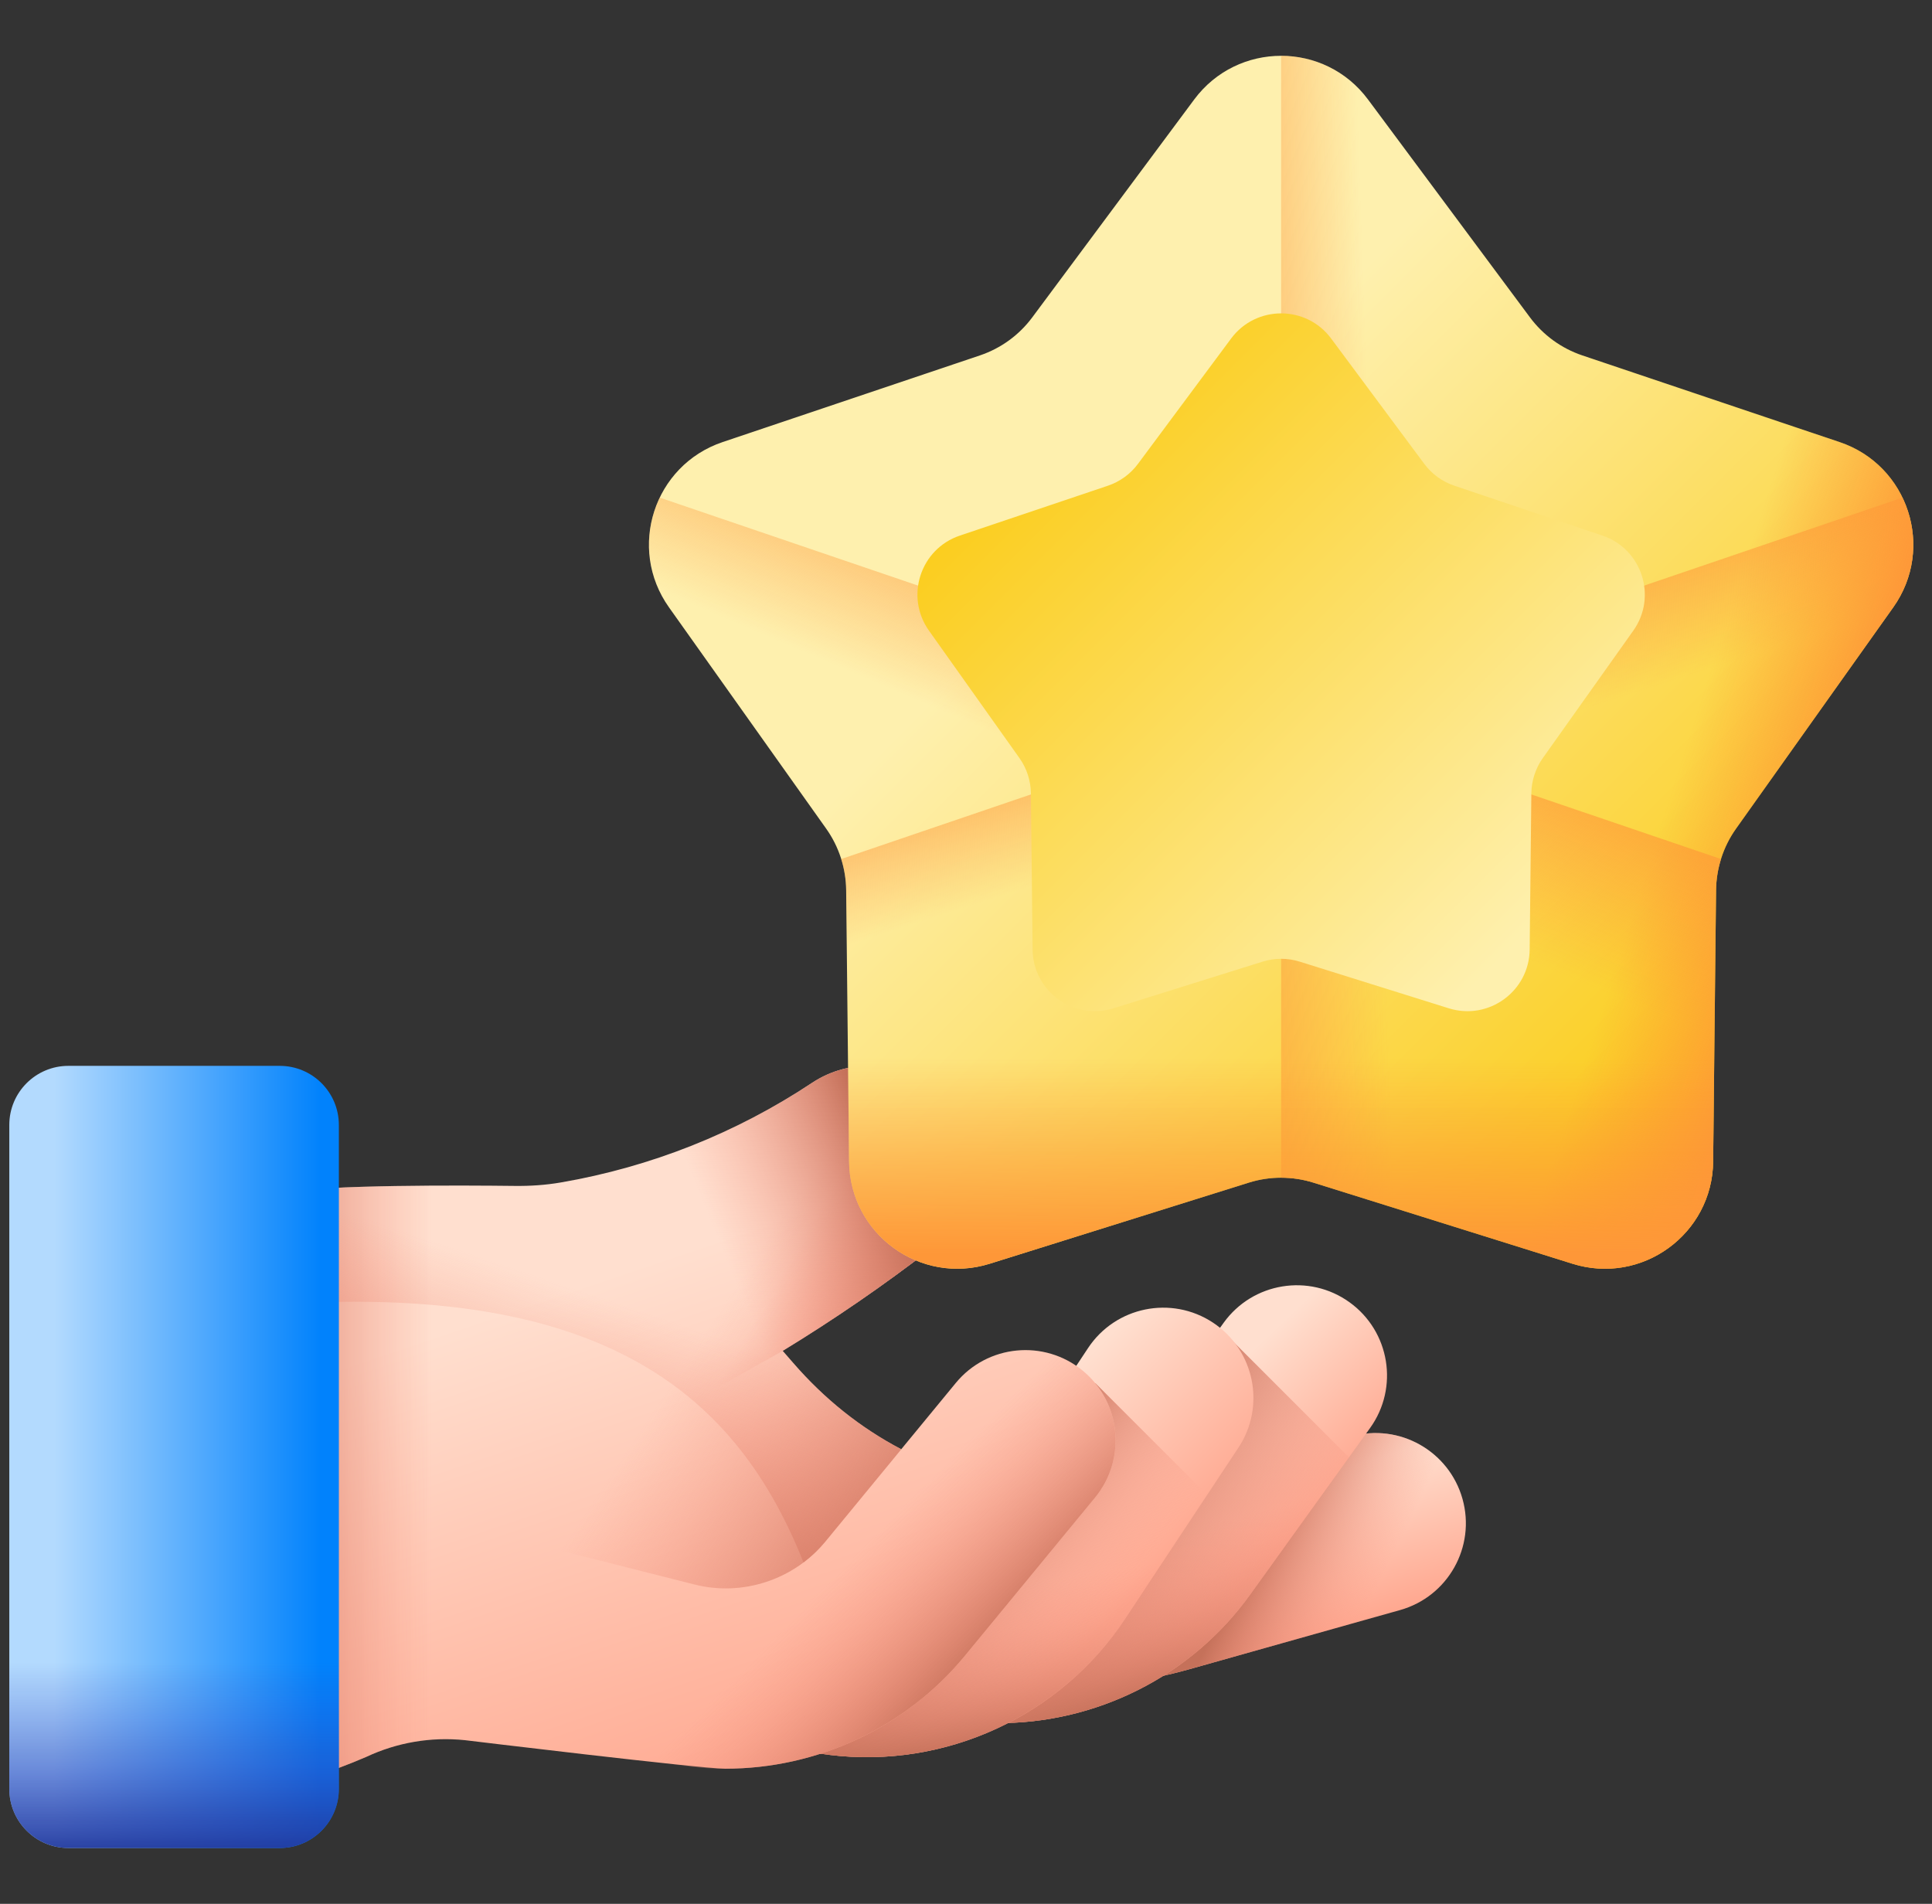 <?xml version="1.0" encoding="UTF-8"?>
<svg xmlns="http://www.w3.org/2000/svg" width="69" height="68" viewBox="0 0 69 68" fill="none">
  <rect x="0" y="0" width="69" height="68" fill="#333333" stroke="none"/>
  <g id="favourite 1" clip-path="url(#clip0_3123_2623)">
    <g id="Group">
      <g id="Group_2">
        <g id="Group_3">
          <g id="Group_4">
            <path id="Vector" d="M52.232 53.537C51.751 51.824 49.973 50.825 48.26 51.306L46.964 51.67L44.334 55.402C42.253 58.355 38.843 60.077 35.297 60.077C35.157 60.077 35.018 60.074 34.879 60.068C35.785 60.221 36.708 60.299 37.64 60.299C39.242 60.299 40.869 60.072 42.484 59.619L50.002 57.508C51.714 57.027 52.713 55.249 52.232 53.537Z" fill="url(#paint0_linear_3123_2623)"></path>
          </g>
          <g id="Group_5">
            <path id="Vector_2" d="M52.232 53.537C51.751 51.824 49.973 50.825 48.26 51.306L46.964 51.67L44.334 55.402C42.253 58.355 38.843 60.077 35.297 60.077C35.157 60.077 35.018 60.074 34.879 60.068C35.785 60.221 36.708 60.299 37.64 60.299C39.242 60.299 40.869 60.072 42.484 59.619L50.002 57.508C51.714 57.027 52.713 55.249 52.232 53.537Z" fill="url(#paint1_linear_3123_2623)"></path>
          </g>
          <g id="Group_6">
            <path id="Vector_3" d="M35.561 61.545C34.934 61.539 34.304 61.479 33.676 61.363C31.927 61.038 30.773 59.357 31.098 57.608C31.422 55.859 33.104 54.704 34.852 55.029C36.593 55.352 38.383 54.633 39.417 53.198L43.702 47.246C44.741 45.802 46.754 45.474 48.197 46.514C49.641 47.553 49.969 49.566 48.929 51.009L44.645 56.961C42.534 59.893 39.107 61.581 35.561 61.545Z" fill="url(#paint2_linear_3123_2623)"></path>
          </g>
          <path id="Vector_4" d="M43.918 47.795L41.729 49.984L39.416 53.197C38.758 54.111 37.794 54.733 36.731 54.982L31.645 60.069C32.112 60.723 32.823 61.204 33.676 61.362C34.303 61.479 34.933 61.539 35.56 61.545C39.107 61.581 42.533 59.893 44.644 56.961L48.177 52.053L43.918 47.795Z" fill="url(#paint3_linear_3123_2623)"></path>
          <path id="Vector_5" d="M43.918 47.795L41.729 49.984L39.416 53.197C38.758 54.111 37.794 54.733 36.731 54.982L31.645 60.069C32.112 60.723 32.823 61.204 33.676 61.362C34.303 61.479 34.933 61.539 35.56 61.545C39.107 61.581 42.533 59.893 44.644 56.961L48.177 52.053L43.918 47.795Z" fill="url(#paint4_linear_3123_2623)"></path>
          <g id="Group_7">
            <path id="Vector_6" d="M29.626 62.681C29.549 62.671 29.472 62.661 29.395 62.65L23.453 61.786C21.693 61.53 20.473 59.896 20.729 58.135C20.982 56.398 22.577 55.188 24.31 55.402C24.333 55.405 24.357 55.408 24.38 55.411L30.321 56.275C32.068 56.529 33.834 55.741 34.811 54.266L38.858 48.151C39.84 46.667 41.839 46.261 43.322 47.242C44.805 48.224 45.212 50.223 44.23 51.706L40.182 57.822C37.879 61.301 33.756 63.191 29.626 62.681Z" fill="url(#paint5_linear_3123_2623)"></path>
          </g>
          <path id="Vector_7" d="M39.121 49.403L35.886 52.637L34.808 54.266C34.238 55.127 33.397 55.752 32.449 56.074L26.32 62.203L29.392 62.65C29.47 62.661 29.547 62.671 29.624 62.681C33.753 63.191 37.876 61.301 40.18 57.822L43.111 53.393L39.121 49.403Z" fill="url(#paint6_linear_3123_2623)"></path>
          <path id="Vector_8" d="M39.121 49.403L35.886 52.637L34.808 54.266C34.238 55.127 33.397 55.752 32.449 56.074L26.32 62.203L29.392 62.65C29.47 62.661 29.547 62.671 29.624 62.681C33.753 63.191 37.876 61.301 40.18 57.822L43.111 53.393L39.121 49.403Z" fill="url(#paint7_linear_3123_2623)"></path>
          <path id="Vector_9" d="M38.667 48.956C37.295 47.826 35.265 48.023 34.134 49.398L32.187 51.764C30.74 51.004 29.446 49.972 28.324 48.675L27.954 48.25C29.788 47.129 31.559 45.911 33.258 44.595C34.881 43.338 35.138 40.983 33.833 39.399C33.683 39.215 33.519 39.052 33.344 38.908C32.129 37.899 30.365 37.776 29.001 38.677C26.295 40.468 23.239 41.683 20.027 42.235C19.483 42.329 18.929 42.365 18.378 42.358C16.49 42.336 11.687 42.31 10.121 42.6C10.107 42.602 9.898 42.642 9.809 42.663C7.893 43.079 6.187 44.164 4.936 45.674L2.691 48.378V64.394H5.151C7.881 64.394 10.582 63.834 13.087 62.749C14.169 62.242 15.382 62.029 16.605 62.155C16.605 62.155 25.011 63.174 25.906 63.174C29.162 63.174 32.332 61.729 34.45 59.153L39.108 53.489C40.239 52.116 40.042 50.086 38.667 48.956Z" fill="url(#paint8_linear_3123_2623)"></path>
          <path id="Vector_10" d="M20.141 42.213C20.103 42.22 20.065 42.228 20.027 42.234C19.483 42.329 18.929 42.365 18.378 42.358C16.49 42.336 11.687 42.31 10.121 42.599C10.107 42.602 9.898 42.642 9.809 42.662C7.893 43.079 6.187 44.164 4.936 45.674L2.691 48.378V64.394H5.151C7.881 64.394 10.582 63.834 13.087 62.749C14.169 62.242 15.382 62.029 16.605 62.155C16.605 62.155 18.238 62.353 20.141 62.575V42.213Z" fill="url(#paint9_linear_3123_2623)"></path>
          <path id="Vector_11" d="M33.259 44.595C31.56 45.911 29.79 47.129 27.956 48.25L28.325 48.675C29.447 49.972 30.742 51.004 32.189 51.764L29.476 55.061C29.244 55.343 28.982 55.592 28.697 55.806C26.367 49.964 21.673 45.474 8.611 46.698C6.948 46.854 5.307 46.848 3.727 47.133L4.938 45.674C6.189 44.164 7.895 43.079 9.81 42.663C9.899 42.642 10.108 42.602 10.122 42.599C11.688 42.31 16.491 42.336 18.379 42.358C18.93 42.365 19.484 42.329 20.028 42.235C23.241 41.683 26.297 40.468 29.002 38.677C30.367 37.776 32.13 37.899 33.346 38.908C33.52 39.052 33.685 39.215 33.835 39.399C35.139 40.984 34.883 43.338 33.259 44.595Z" fill="url(#paint10_linear_3123_2623)"></path>
          <g id="Group_8">
            <path id="Vector_12" d="M25.905 63.174C25.01 63.174 24.109 63.065 23.221 62.84L15.931 60.995C14.207 60.558 13.163 58.806 13.599 57.082C14.036 55.358 15.788 54.314 17.512 54.75L24.801 56.596C26.516 57.03 28.351 56.428 29.474 55.061L34.133 49.397C35.263 48.024 37.293 47.826 38.667 48.956C40.041 50.086 40.238 52.116 39.108 53.49L34.449 59.153C32.331 61.728 29.162 63.174 25.905 63.174Z" fill="url(#paint11_linear_3123_2623)"></path>
          </g>
          <path id="Vector_13" d="M33.346 38.909C32.13 37.899 30.366 37.776 29.002 38.678C26.297 40.469 23.241 41.683 20.029 42.234C19.485 42.329 18.931 42.365 18.379 42.358C17.586 42.349 16.277 42.339 14.91 42.352V55.212C15.646 54.711 16.584 54.514 17.515 54.75L24.804 56.595C26.519 57.029 28.353 56.427 29.477 55.061L32.189 51.764C30.742 51.004 29.447 49.971 28.325 48.676L27.956 48.249C29.789 47.129 31.561 45.91 33.26 44.595C34.883 43.339 35.139 40.983 33.835 39.399C33.685 39.216 33.521 39.053 33.346 38.909Z" fill="url(#paint12_linear_3123_2623)"></path>
          <path id="Vector_14" d="M33.256 44.595C31.557 45.911 29.786 47.129 27.953 48.25L16.512 54.657L16.511 54.659C15.931 54.694 15.377 54.892 14.906 55.213V42.352C16.273 42.339 17.583 42.349 18.376 42.358C18.927 42.365 19.481 42.329 20.025 42.235C23.237 41.684 26.294 40.468 28.999 38.678C30.363 37.776 32.127 37.899 33.342 38.908C33.517 39.053 33.682 39.216 33.832 39.399C35.136 40.984 34.88 43.339 33.256 44.595Z" fill="url(#paint13_linear_3123_2623)"></path>
          <path id="Vector_15" d="M33.256 44.595C31.557 45.911 29.786 47.129 27.953 48.25L16.512 54.657L16.511 54.659C15.931 54.694 15.377 54.892 14.906 55.213V42.352C16.273 42.339 17.583 42.349 18.376 42.358C18.927 42.365 19.481 42.329 20.025 42.235C23.237 41.684 26.294 40.468 28.999 38.678C30.363 37.776 32.127 37.899 33.342 38.908C33.517 39.053 33.682 39.216 33.832 39.399C35.136 40.984 34.88 43.339 33.256 44.595Z" fill="url(#paint14_linear_3123_2623)"></path>
        </g>
        <g id="Group_9">
          <path id="Vector_16" d="M9.991 66.006H2.443C1.277 66.006 0.332 65.061 0.332 63.895V40.181C0.332 39.015 1.277 38.07 2.443 38.07H9.991C11.157 38.07 12.102 39.015 12.102 40.181V63.895C12.102 65.061 11.157 66.006 9.991 66.006Z" fill="url(#paint15_linear_3123_2623)"></path>
        </g>
        <path id="Vector_17" d="M12.102 63.895V47.825H0.332V63.895C0.332 65.061 1.277 66.006 2.443 66.006H9.991C11.157 66.006 12.102 65.061 12.102 63.895Z" fill="url(#paint16_linear_3123_2623)"></path>
      </g>
      <g id="Group_10">
        <path id="Vector_18" d="M46.909 42.241L56.161 45.138C58.635 45.912 61.156 44.081 61.184 41.489L61.288 31.795C61.297 31.006 61.546 30.239 62.002 29.597L67.616 21.693C69.117 19.579 68.154 16.616 65.698 15.789L56.51 12.694C55.763 12.442 55.111 11.968 54.641 11.335L48.858 3.554C47.312 1.473 44.196 1.473 42.65 3.554L36.867 11.335C36.397 11.968 35.745 12.442 34.998 12.694L25.81 15.789C23.354 16.616 22.391 19.579 23.892 21.693L29.506 29.597C29.962 30.239 30.211 31.006 30.22 31.795L30.324 41.489C30.352 44.081 32.873 45.912 35.346 45.138L44.599 42.241C45.351 42.006 46.157 42.006 46.909 42.241Z" fill="url(#paint17_linear_3123_2623)"></path>
        <path id="Vector_19" d="M23.562 17.774C22.981 18.984 23.028 20.478 23.891 21.693L29.505 29.597C29.961 30.24 30.21 31.007 30.219 31.795L30.323 41.489C30.351 44.081 32.872 45.913 35.346 45.138L44.598 42.242C45.35 42.006 46.156 42.006 46.908 42.242L56.16 45.138C58.635 45.913 61.155 44.081 61.183 41.489L61.287 31.795C61.291 31.415 61.352 31.041 61.465 30.683L23.562 17.774Z" fill="url(#paint18_linear_3123_2623)"></path>
        <path id="Vector_20" d="M67.946 17.774C68.527 18.984 68.479 20.478 67.616 21.693L62.003 29.597C61.546 30.24 61.297 31.007 61.289 31.795L61.184 41.489C61.156 44.081 58.636 45.913 56.162 45.138L46.91 42.242C46.158 42.006 45.351 42.006 44.599 42.242L35.347 45.138C32.873 45.913 30.353 44.081 30.325 41.489L30.22 31.795C30.216 31.415 30.155 31.041 30.043 30.683L67.946 17.774Z" fill="url(#paint19_linear_3123_2623)"></path>
        <path id="Vector_21" d="M65.697 15.789L56.51 12.694C55.763 12.442 55.111 11.968 54.64 11.336L48.858 3.554C48.085 2.514 46.919 1.993 45.754 1.993V42.065C46.144 42.065 46.533 42.124 46.909 42.241L56.161 45.138C58.635 45.913 61.156 44.081 61.184 41.489L61.288 31.795C61.297 31.006 61.546 30.24 62.002 29.597L67.616 21.693C69.117 19.579 68.154 16.616 65.697 15.789Z" fill="url(#paint20_linear_3123_2623)"></path>
        <path id="Vector_22" d="M65.697 15.789L56.51 12.694C55.763 12.442 55.111 11.968 54.64 11.336L48.858 3.554C48.085 2.514 46.919 1.993 45.754 1.993V42.065C46.144 42.065 46.533 42.124 46.909 42.241L56.161 45.138C58.635 45.913 61.156 44.081 61.184 41.489L61.288 31.795C61.297 31.006 61.546 30.24 62.002 29.597L67.616 21.693C69.117 19.579 68.154 16.616 65.697 15.789Z" fill="url(#paint21_linear_3123_2623)"></path>
        <path id="Vector_23" d="M30.059 30.743C30.159 31.083 30.215 31.436 30.219 31.795L30.323 41.489C30.351 44.081 32.872 45.913 35.346 45.138L44.598 42.242C45.35 42.006 46.156 42.006 46.908 42.242L56.16 45.138C58.634 45.913 61.155 44.081 61.183 41.489L61.287 31.795C61.291 31.436 61.347 31.083 61.447 30.743H30.059Z" fill="url(#paint22_linear_3123_2623)"></path>
        <path id="Vector_24" d="M46.419 34.348L51.742 36.014C53.165 36.46 54.615 35.406 54.631 33.915L54.691 28.338C54.696 27.884 54.84 27.443 55.102 27.074L58.332 22.526C59.195 21.311 58.641 19.606 57.228 19.13L51.942 17.349C51.513 17.204 51.137 16.932 50.867 16.568L47.54 12.091C46.651 10.894 44.858 10.894 43.969 12.091L40.642 16.568C40.372 16.932 39.997 17.204 39.567 17.349L34.281 19.13C32.868 19.606 32.314 21.31 33.178 22.526L36.407 27.074C36.67 27.443 36.813 27.884 36.818 28.338L36.878 33.915C36.894 35.406 38.344 36.46 39.767 36.014L45.09 34.348C45.523 34.212 45.986 34.212 46.419 34.348Z" fill="url(#paint23_linear_3123_2623)"></path>
      </g>
    </g>
  </g>
  <defs>
    <linearGradient id="paint0_linear_3123_2623" x1="42.716" y1="54.123" x2="44.348" y2="59.328" gradientUnits="userSpaceOnUse">
      <stop stop-color="#FFDFCF"></stop>
      <stop offset="1" stop-color="#FFA78F"></stop>
    </linearGradient>
    <linearGradient id="paint1_linear_3123_2623" x1="48.349" y1="58.495" x2="44.166" y2="56.488" gradientUnits="userSpaceOnUse">
      <stop stop-color="#F89580" stop-opacity="0"></stop>
      <stop offset="0.286" stop-color="#EE8E79" stop-opacity="0.287"></stop>
      <stop offset="0.762" stop-color="#D57B65" stop-opacity="0.765"></stop>
      <stop offset="0.997" stop-color="#C5715A"></stop>
    </linearGradient>
    <linearGradient id="paint2_linear_3123_2623" x1="39.682" y1="53.023" x2="43.713" y2="57.258" gradientUnits="userSpaceOnUse">
      <stop stop-color="#FFDFCF"></stop>
      <stop offset="1" stop-color="#FFA78F"></stop>
    </linearGradient>
    <linearGradient id="paint3_linear_3123_2623" x1="45.172" y1="58.825" x2="38.513" y2="54.539" gradientUnits="userSpaceOnUse">
      <stop stop-color="#F89580" stop-opacity="0"></stop>
      <stop offset="0.286" stop-color="#EE8E79" stop-opacity="0.287"></stop>
      <stop offset="0.762" stop-color="#D57B65" stop-opacity="0.765"></stop>
      <stop offset="0.997" stop-color="#C5715A"></stop>
    </linearGradient>
    <linearGradient id="paint4_linear_3123_2623" x1="39.745" y1="55.445" x2="41.173" y2="60.752" gradientUnits="userSpaceOnUse">
      <stop stop-color="#F89580" stop-opacity="0"></stop>
      <stop offset="0.286" stop-color="#EE8E79" stop-opacity="0.287"></stop>
      <stop offset="0.762" stop-color="#D57B65" stop-opacity="0.765"></stop>
      <stop offset="0.997" stop-color="#C5715A"></stop>
    </linearGradient>
    <linearGradient id="paint5_linear_3123_2623" x1="32.884" y1="54.417" x2="38.038" y2="59.57" gradientUnits="userSpaceOnUse">
      <stop stop-color="#FFDFCF"></stop>
      <stop offset="1" stop-color="#FFA78F"></stop>
    </linearGradient>
    <linearGradient id="paint6_linear_3123_2623" x1="37.754" y1="59.815" x2="32.889" y2="55.937" gradientUnits="userSpaceOnUse">
      <stop stop-color="#F89580" stop-opacity="0"></stop>
      <stop offset="0.286" stop-color="#EE8E79" stop-opacity="0.287"></stop>
      <stop offset="0.762" stop-color="#D57B65" stop-opacity="0.765"></stop>
      <stop offset="0.997" stop-color="#C5715A"></stop>
    </linearGradient>
    <linearGradient id="paint7_linear_3123_2623" x1="34.575" y1="56.822" x2="35.392" y2="62.503" gradientUnits="userSpaceOnUse">
      <stop stop-color="#F89580" stop-opacity="0"></stop>
      <stop offset="0.286" stop-color="#EE8E79" stop-opacity="0.287"></stop>
      <stop offset="0.762" stop-color="#D57B65" stop-opacity="0.765"></stop>
      <stop offset="0.997" stop-color="#C5715A"></stop>
    </linearGradient>
    <linearGradient id="paint8_linear_3123_2623" x1="17.648" y1="46.915" x2="23.975" y2="65.691" gradientUnits="userSpaceOnUse">
      <stop stop-color="#FFDFCF"></stop>
      <stop offset="1" stop-color="#FFA78F"></stop>
    </linearGradient>
    <linearGradient id="paint9_linear_3123_2623" x1="15.447" y1="53.304" x2="8.711" y2="53.304" gradientUnits="userSpaceOnUse">
      <stop stop-color="#F89580" stop-opacity="0"></stop>
      <stop offset="0.286" stop-color="#EE8E79" stop-opacity="0.287"></stop>
      <stop offset="0.762" stop-color="#D57B65" stop-opacity="0.765"></stop>
      <stop offset="0.997" stop-color="#C5715A"></stop>
    </linearGradient>
    <linearGradient id="paint10_linear_3123_2623" x1="19.255" y1="45.599" x2="16.194" y2="54.681" gradientUnits="userSpaceOnUse">
      <stop stop-color="#F89580" stop-opacity="0"></stop>
      <stop offset="0.286" stop-color="#EE8E79" stop-opacity="0.287"></stop>
      <stop offset="0.762" stop-color="#D57B65" stop-opacity="0.765"></stop>
      <stop offset="0.997" stop-color="#C5715A"></stop>
    </linearGradient>
    <linearGradient id="paint11_linear_3123_2623" x1="29.085" y1="57.033" x2="33.371" y2="61.251" gradientUnits="userSpaceOnUse">
      <stop stop-color="#F89580" stop-opacity="0"></stop>
      <stop offset="0.286" stop-color="#EE8E79" stop-opacity="0.287"></stop>
      <stop offset="0.762" stop-color="#D57B65" stop-opacity="0.765"></stop>
      <stop offset="0.997" stop-color="#C5715A"></stop>
    </linearGradient>
    <linearGradient id="paint12_linear_3123_2623" x1="25.113" y1="47.7" x2="34.194" y2="53.721" gradientUnits="userSpaceOnUse">
      <stop stop-color="#F89580" stop-opacity="0"></stop>
      <stop offset="0.286" stop-color="#EE8E79" stop-opacity="0.287"></stop>
      <stop offset="0.762" stop-color="#D57B65" stop-opacity="0.765"></stop>
      <stop offset="0.997" stop-color="#C5715A"></stop>
    </linearGradient>
    <linearGradient id="paint13_linear_3123_2623" x1="26.263" y1="48.302" x2="31.774" y2="51.567" gradientUnits="userSpaceOnUse">
      <stop stop-color="#F89580" stop-opacity="0"></stop>
      <stop offset="0.286" stop-color="#EE8E79" stop-opacity="0.287"></stop>
      <stop offset="0.762" stop-color="#D57B65" stop-opacity="0.765"></stop>
      <stop offset="0.997" stop-color="#C5715A"></stop>
    </linearGradient>
    <linearGradient id="paint14_linear_3123_2623" x1="25.707" y1="44.401" x2="31.704" y2="41.939" gradientUnits="userSpaceOnUse">
      <stop stop-color="#F89580" stop-opacity="0"></stop>
      <stop offset="0.286" stop-color="#EE8E79" stop-opacity="0.287"></stop>
      <stop offset="0.762" stop-color="#D57B65" stop-opacity="0.765"></stop>
      <stop offset="0.997" stop-color="#C5715A"></stop>
    </linearGradient>
    <linearGradient id="paint15_linear_3123_2623" x1="1.938" y1="52.038" x2="11.464" y2="52.038" gradientUnits="userSpaceOnUse">
      <stop stop-color="#B3DAFE"></stop>
      <stop offset="1" stop-color="#0182FC"></stop>
    </linearGradient>
    <linearGradient id="paint16_linear_3123_2623" x1="6.217" y1="59.383" x2="6.217" y2="66.506" gradientUnits="userSpaceOnUse">
      <stop stop-color="#314DC9" stop-opacity="0"></stop>
      <stop offset="0.276" stop-color="#304BC4" stop-opacity="0.276"></stop>
      <stop offset="0.563" stop-color="#2B45B8" stop-opacity="0.563"></stop>
      <stop offset="0.854" stop-color="#243BA3" stop-opacity="0.854"></stop>
      <stop offset="1" stop-color="#1F3596"></stop>
    </linearGradient>
    <linearGradient id="paint17_linear_3123_2623" x1="38.58" y1="19.701" x2="62.929" y2="44.051" gradientUnits="userSpaceOnUse">
      <stop stop-color="#FEF0AE"></stop>
      <stop offset="1" stop-color="#FAC600"></stop>
    </linearGradient>
    <linearGradient id="paint18_linear_3123_2623" x1="42.699" y1="29.237" x2="46.255" y2="20.88" gradientUnits="userSpaceOnUse">
      <stop stop-color="#FE9738" stop-opacity="0"></stop>
      <stop offset="1" stop-color="#FE9738"></stop>
    </linearGradient>
    <linearGradient id="paint19_linear_3123_2623" x1="48.515" y1="27.917" x2="46.517" y2="21.675" gradientUnits="userSpaceOnUse">
      <stop stop-color="#FE9738" stop-opacity="0"></stop>
      <stop offset="1" stop-color="#FE9738"></stop>
    </linearGradient>
    <linearGradient id="paint20_linear_3123_2623" x1="49.15" y1="23.735" x2="41.576" y2="23.985" gradientUnits="userSpaceOnUse">
      <stop stop-color="#FE9738" stop-opacity="0"></stop>
      <stop offset="1" stop-color="#FE9738"></stop>
    </linearGradient>
    <linearGradient id="paint21_linear_3123_2623" x1="60.225" y1="26.598" x2="65.737" y2="28.376" gradientUnits="userSpaceOnUse">
      <stop stop-color="#FE9738" stop-opacity="0"></stop>
      <stop offset="1" stop-color="#FE9738"></stop>
    </linearGradient>
    <linearGradient id="paint22_linear_3123_2623" x1="45.753" y1="37.766" x2="45.753" y2="44.769" gradientUnits="userSpaceOnUse">
      <stop stop-color="#FE9738" stop-opacity="0"></stop>
      <stop offset="1" stop-color="#FE9738"></stop>
    </linearGradient>
    <linearGradient id="paint23_linear_3123_2623" x1="54.066" y1="33.82" x2="32.872" y2="12.626" gradientUnits="userSpaceOnUse">
      <stop stop-color="#FEF0AE"></stop>
      <stop offset="1" stop-color="#FAC600"></stop>
    </linearGradient>
    <clipPath id="clip0_3123_2623">
      <rect width="68" height="68" fill="white" transform="translate(0.332)"></rect>
    </clipPath>
  </defs>
</svg>
